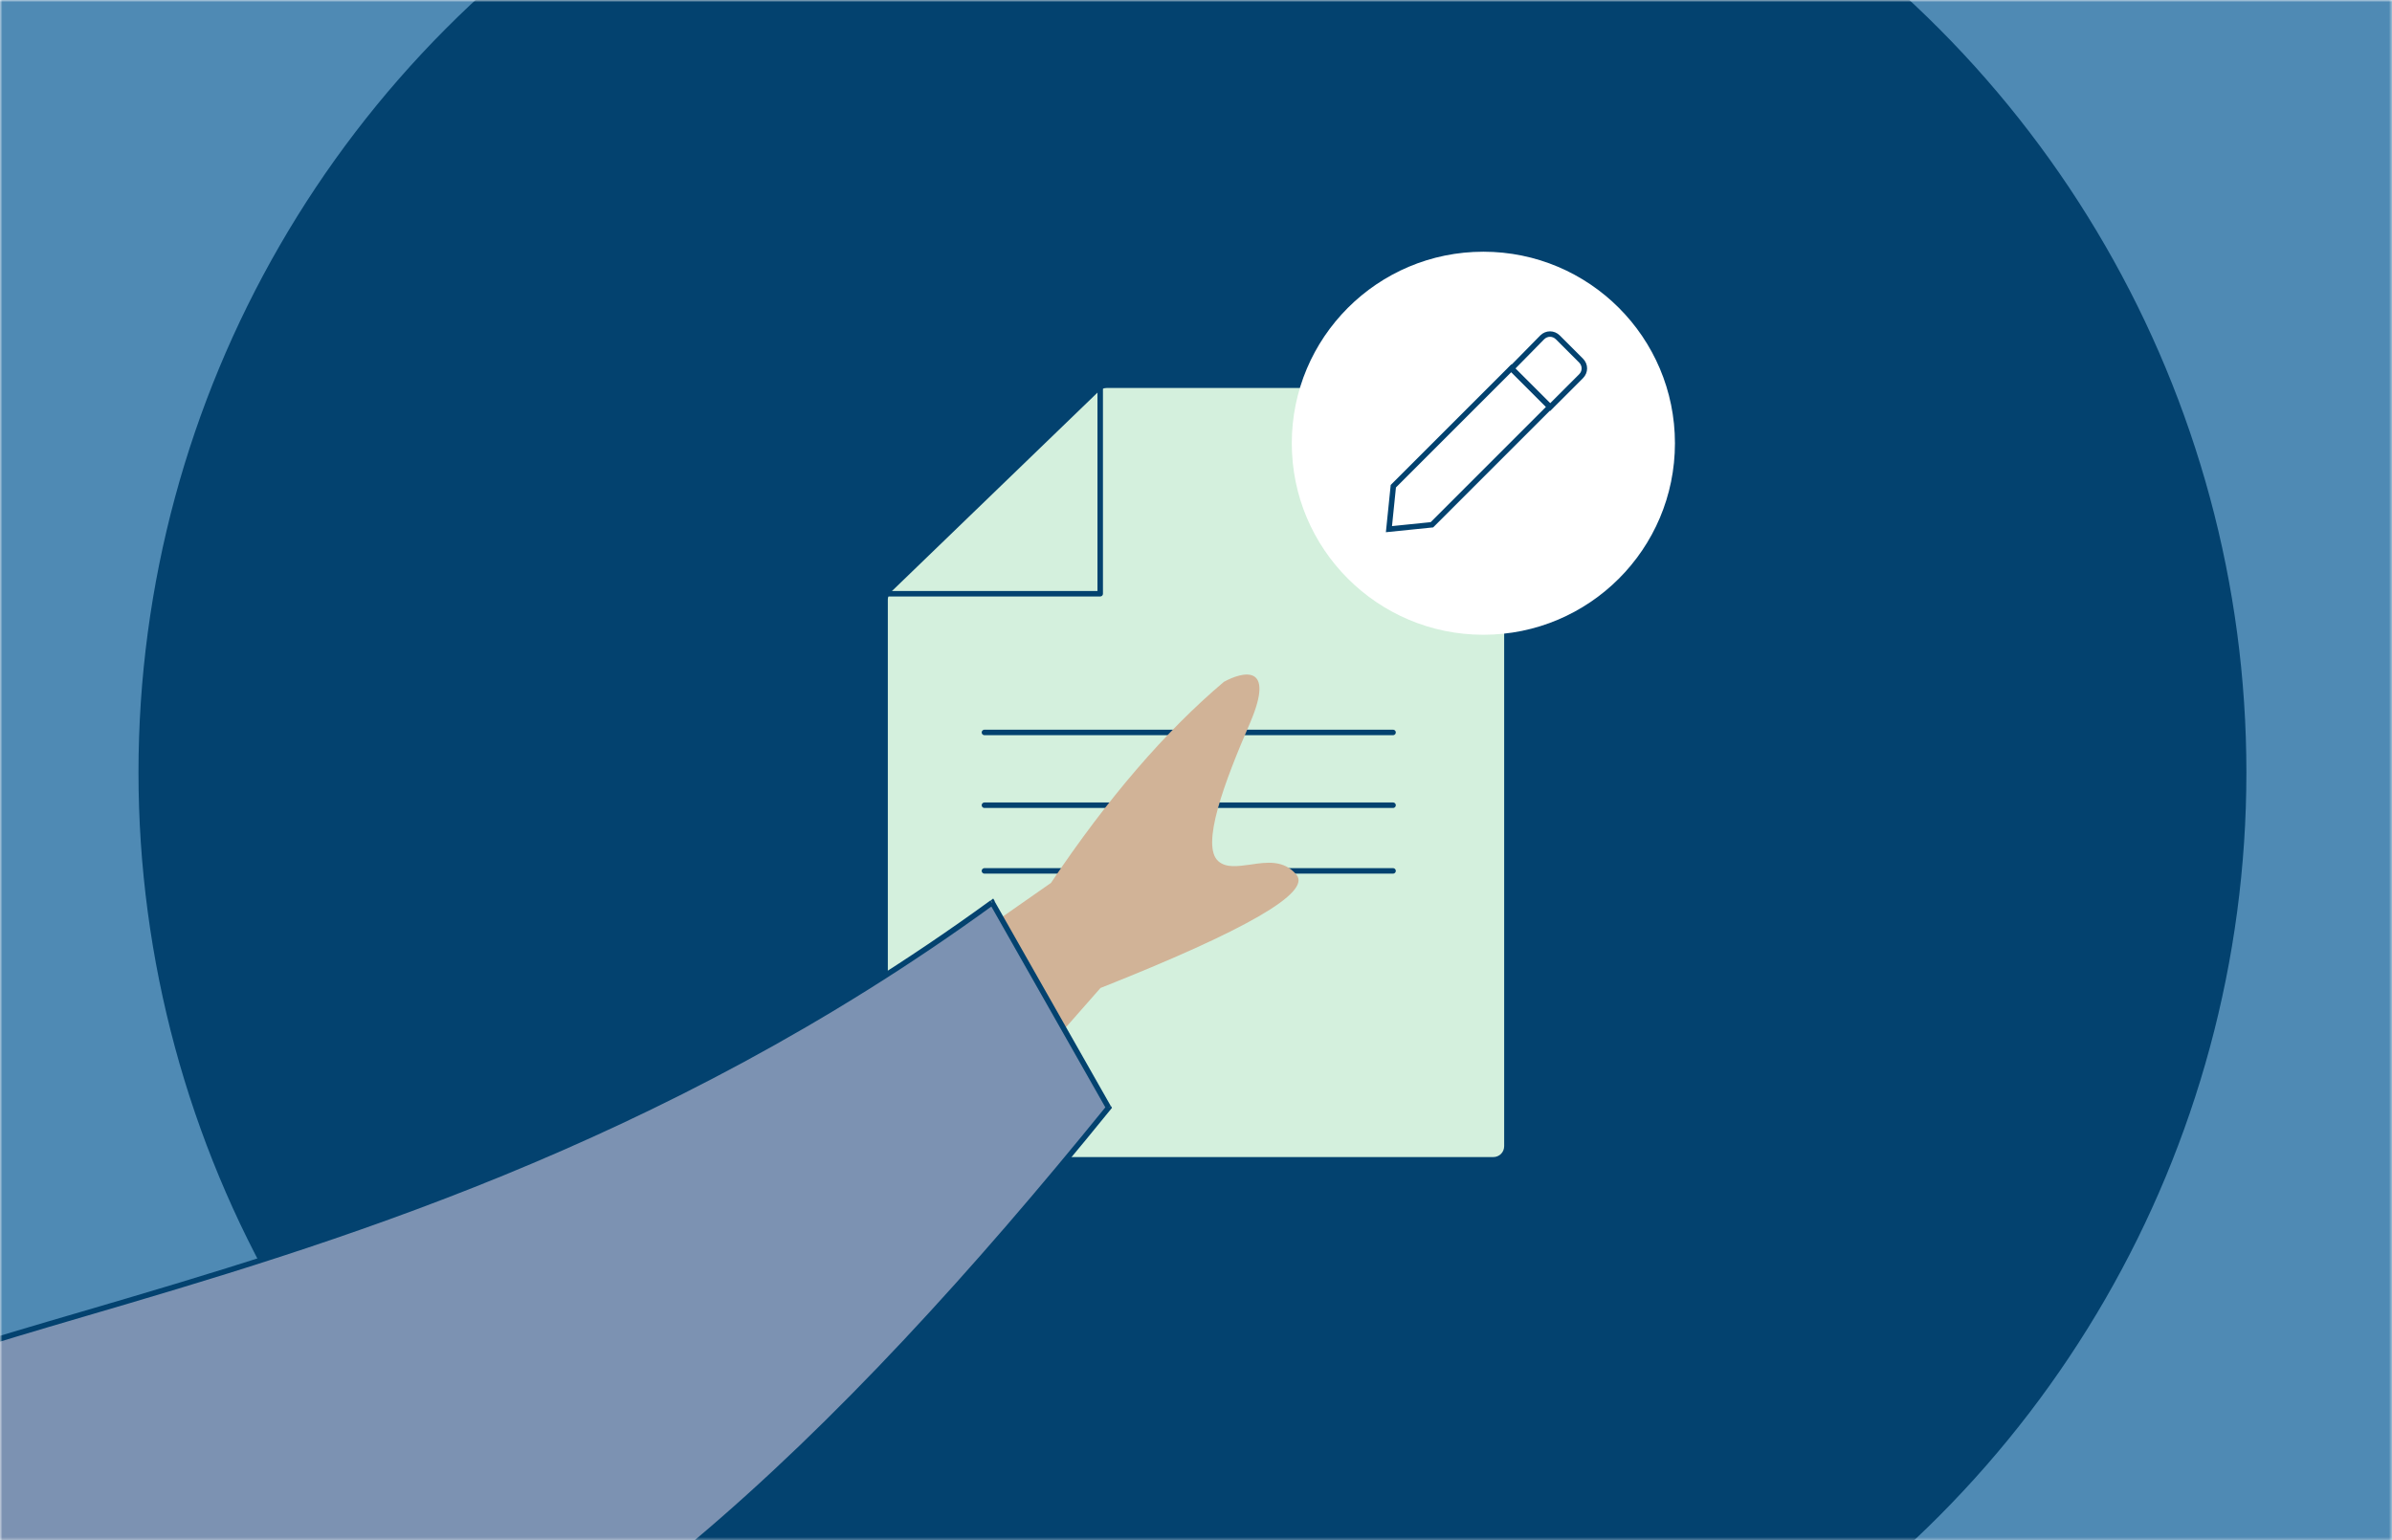 <?xml version="1.0" encoding="utf-8"?>
<!-- Generator: Adobe Illustrator 25.3.1, SVG Export Plug-In . SVG Version: 6.00 Build 0)  -->
<svg version="1.1" id="Calque_1" xmlns="http://www.w3.org/2000/svg" xmlns:xlink="http://www.w3.org/1999/xlink" x="0px" y="0px"
	 viewBox="0 0 874 563" style="enable-background:new 0 0 874 563;" xml:space="preserve">
<style type="text/css">
	.st0{fill:#F8E492;filter:url(#Adobe_OpacityMaskFilter);}
	.st1{mask:url(#mask0_1_);}
	.st2{fill:#03426F;}
	.st3{fill:#F8E492;filter:url(#Adobe_OpacityMaskFilter_1_);}
	.st4{mask:url(#mask1_1_);}
	.st5{fill:#4F8AB4;}
	.st6{fill:#D4F0DD;stroke:#03426F;stroke-width:2;}
	.st7{fill:#FFFFFF;}
	.st8{fill:none;stroke:#03426F;stroke-width:2;}
	.st9{fill:none;stroke:#03426F;stroke-width:2;stroke-linecap:round;stroke-linejoin:round;}
	.st10{fill-rule:evenodd;clip-rule:evenodd;fill:#D1B397;}
	.st11{fill-rule:evenodd;clip-rule:evenodd;fill:#2026A2;}
	.st12{fill-rule:evenodd;clip-rule:evenodd;fill:#F2F2F2;}
	.st13{fill-rule:evenodd;clip-rule:evenodd;fill:#7C92B2;}
</style>
<defs>
	<filter id="Adobe_OpacityMaskFilter" filterUnits="userSpaceOnUse" x="-90.6" y="-102.7" width="1023.6" height="1200.6">
		<feColorMatrix  type="matrix" values="1 0 0 0 0  0 1 0 0 0  0 0 1 0 0  0 0 0 1 0"/>
	</filter>
</defs>
<mask maskUnits="userSpaceOnUse" x="-90.6" y="-102.7" width="1023.6" height="1200.6" id="mask0_1_">
	<rect class="st0" width="874" height="563"/>
</mask>
<g class="st1">
	<rect x="-59" y="-11" class="st2" width="992" height="579"/>
	<defs>
		<filter id="Adobe_OpacityMaskFilter_1_" filterUnits="userSpaceOnUse" x="-56" y="-102.7" width="986" height="770.1">
			<feColorMatrix  type="matrix" values="1 0 0 0 0  0 1 0 0 0  0 0 1 0 0  0 0 0 1 0"/>
		</filter>
	</defs>
	<mask maskUnits="userSpaceOnUse" x="-56" y="-102.7" width="986" height="770.1" id="mask1_1_">
		<rect x="-56" y="-6.8" class="st3" width="986" height="575.6"/>
	</mask>
	<g class="st4">
		<path class="st5" d="M-56,1.2c0-4.4,3.6-8,8-8h970c4.4,0,8,3.6,8,8v567.6H-56V1.2z"/>
		<circle class="st2" cx="435.7" cy="282.3" r="385.1"/>
		<path class="st6" d="M323.4,219.2c0-1.4,0.6-2.7,1.5-3.6l76-73.4c0.9-0.9,2.2-1.4,3.5-1.4h141.2c2.8,0,5,2.2,5,5v273.1
			c0,2.8-2.2,5-5,5H328.4c-2.8,0-5-2.2-5-5V219.2z"/>
		<circle class="st7" cx="542" cy="162" r="70"/>
	</g>
	<path class="st8" d="M552.2,134.6l14.1,14.1l-43.1,43.1l-15.7,1.6l1.6-15.7L552.2,134.6z"/>
	<path class="st8" d="M563.5,123.3c1.6-1.6,4.1-1.6,5.7,0l8.5,8.5c1.6,1.6,1.6,4.1,0,5.7l-11.3,11.3l-14.1-14.1L563.5,123.3z"/>
	<path class="st9" d="M402,142v75h-81"/>
	<path class="st9" d="M359.7,267.7H509"/>
	<path class="st9" d="M359.7,294.3H509"/>
	<path class="st9" d="M359.7,318.3H509"/>
	<path class="st10" d="M384,322.7l-134.7,94.1l59.1,50.9l93.7-106.6c53.2-21.1,77.1-34.9,71.6-41.4c-4.6-5.5-10.9-4.6-16.8-3.7
		c-4.6,0.6-8.8,1.3-11.7-1.2c-6.6-5.7,2.2-29,11.6-50.7c9.3-21.8-2.8-18.6-9.6-14.9C425.8,267.3,404.7,291.8,384,322.7z M479,735.1
		l-156.2-50.8l-5.2,77.8l141.6,10.5c48.9,29.7,74.2,40.4,76.2,32.2c1.6-7-2.9-11.5-7.1-15.6c-3.3-3.2-6.3-6.3-6-10.1
		c0.6-8.7,24.5-15.7,47.5-21.3c23-5.7,13.2-13.5,6.1-16.6C548.5,735.1,516.2,733.1,479,735.1z"/>
	<path class="st11" d="M45.4,500.3c110.6,105,241.9,170.1,419.1,224.4l-34.2,79.2c-180-6.6-276.5-14.6-357.8-121.4
		C52.1,655.6,13,561.6-10,512.9L45.4,500.3z"/>
	<path class="st12" d="M-6,988.5l303.7-100.1c0,0-206.8-280.2-247.7-396.6c-1.4-4-11.1-8.5-14-6.5c-32.4,21.9-79,17.7-79,17.7
		C-76.8,642.2-54.7,792.8-6,988.5z"/>
	<path class="st13" d="M91.5,654.2c114.4,187.5,167.1,354.6,62.3,389.1l-162,53.4c-82.6-164.1-93.9-425.7-71-567.1
		c0.9-5.4,3.1-15.8,15.1-19.7l47.1-15.5c0,0.1,0.1,0.1,0.1,0.2c14.2-4.6,30-9.2,47-14.2c87.9-25.8,210.4-61.7,332.4-150.4l42.5,74.9
		C308,524.5,203.6,626.8,91.5,654.2z"/>
	<path class="st2" d="M153.8,1043.3l-0.3-0.9L153.8,1043.3z M91.5,654.2l-0.2-1l-1.3,0.3l0.7,1.2L91.5,654.2z M-8.2,1096.7l-0.9,0.4
		l0.4,0.8l0.8-0.3L-8.2,1096.7z M-79.2,529.6l-1-0.2L-79.2,529.6z M-17,494.4l0.8-0.6l-0.4-0.6l-0.7,0.2L-17,494.4z M-16.9,494.5
		l-0.8,0.6l0.4,0.6l0.7-0.2L-16.9,494.5z M30.1,480.3l0.3,1L30.1,480.3z M362.6,329.9l0.9-0.5l-0.6-1l-0.9,0.7L362.6,329.9z
		 M405.1,404.8l0.8,0.6l0.4-0.5l-0.3-0.6L405.1,404.8z M154.1,1044.2c26.5-8.7,43.1-25.9,51.2-49.6c8.1-23.7,7.7-53.9,0.5-88.7
		c-14.4-69.7-56.2-158.4-113.5-252.2l-1.7,1c57.2,93.7,98.9,182.3,113.2,251.6c7.2,34.7,7.5,64.4-0.4,87.7
		c-7.9,23.1-24,39.8-49.9,48.4L154.1,1044.2z M-7.8,1097.6l162-53.4l-0.6-1.9l-162,53.4L-7.8,1097.6z M-80.2,529.4
		c-11.5,70.8-14.3,171.6-4.1,275.3c10.3,103.6,33.8,210.2,75.2,292.4l1.8-0.9c-41.2-81.9-64.7-188.2-75-291.7
		c-10.3-103.5-7.4-204.2,4-274.7L-80.2,529.4z M-64.4,508.9c-12.6,4.1-14.9,15.1-15.8,20.5l2,0.3c0.9-5.4,3-15.2,14.4-18.9
		L-64.4,508.9z M-17.3,493.4l-47.1,15.5l0.6,1.9l47.1-15.5L-17.3,493.4z M-16.1,493.9c0-0.1-0.1-0.1-0.1-0.2l-1.6,1.2
		c0,0.1,0.1,0.1,0.1,0.2L-16.1,493.9z M-16.6,495.5c14.2-4.5,29.9-9.2,47-14.2l-0.6-1.9c-17.1,5-32.8,9.6-47.1,14.2L-16.6,495.5z
		 M30.4,481.3c87.9-25.8,210.6-61.8,332.7-150.6l-1.2-1.6C240.1,417.7,117.7,453.6,29.8,479.4L30.4,481.3z M361.7,330.4l42.5,74.9
		l1.7-1l-42.5-74.9L361.7,330.4z M404.3,404.2C307.3,523.9,203,626,91.2,653.2l0.5,1.9c112.5-27.4,217.1-130,314.2-249.7
		L404.3,404.2z"/>
</g>
</svg>
